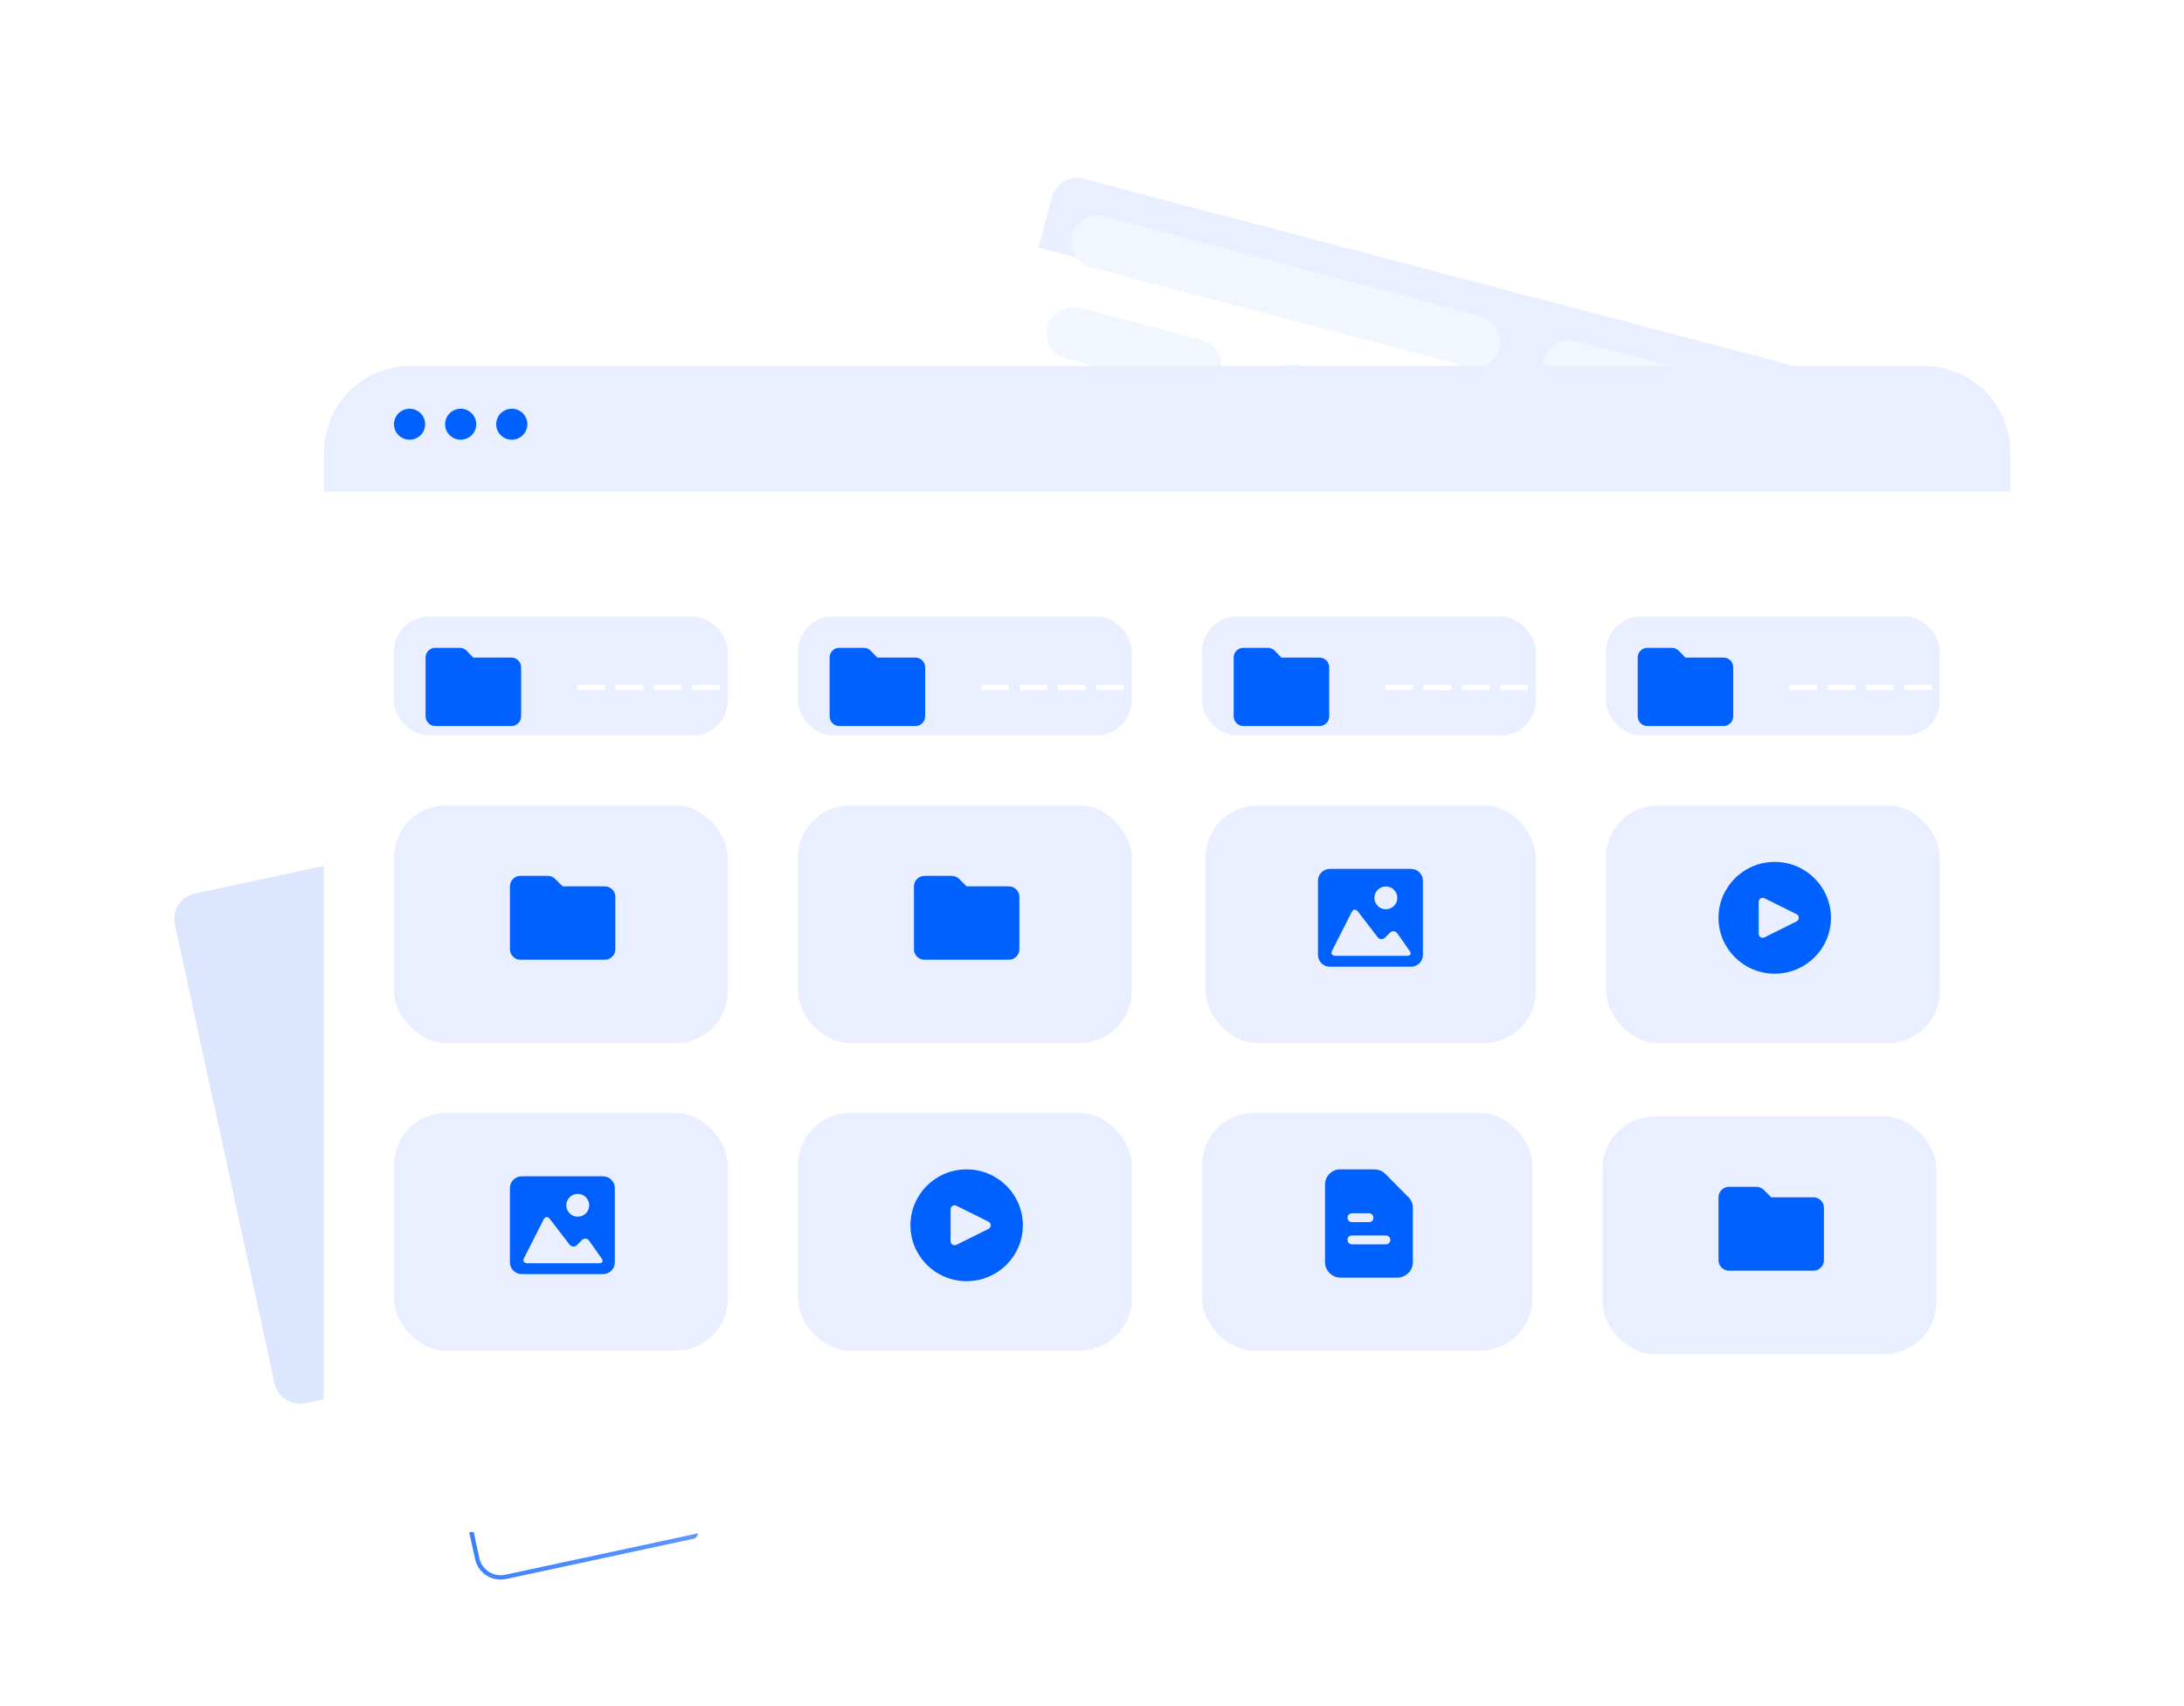<svg width="503" height="393" viewBox="0 0 503 393" fill="none" xmlns="http://www.w3.org/2000/svg">
<g filter="url(#filter0_d_9116_16487)">
<path d="M412.507 60.099L249.058 17.042C246.341 16.326 243.555 17.937 242.836 20.639L204.078 166.183C203.358 168.885 204.977 171.656 207.694 172.372L371.143 215.429C373.86 216.145 376.646 214.534 377.366 211.832L416.124 66.288C416.843 63.586 415.224 60.815 412.507 60.099Z" fill="white"/>
<path d="M249.558 17.173L411.358 59.796C412.882 60.198 414.182 61.184 414.974 62.54C415.766 63.895 415.984 65.507 415.581 67.023L412.484 78.654L239.196 33.004L242.293 21.373C242.493 20.623 242.839 19.919 243.313 19.302C243.786 18.685 244.377 18.167 245.051 17.777C245.726 17.387 246.471 17.133 247.245 17.029C248.018 16.926 248.804 16.975 249.558 17.173Z" fill="#E9EFFF"/>
</g>
<rect width="101.924" height="12.084" rx="6.042" transform="matrix(0.967 0.255 -0.257 0.966 248.384 48.324)" fill="#F1F6FF"/>
<rect width="41.255" height="12.084" rx="6.042" transform="matrix(0.967 0.255 -0.257 0.966 357.11 76.988)" fill="#F1F6FF"/>
<rect width="101.924" height="12.084" rx="6.042" transform="matrix(-0.967 -0.255 -0.257 0.966 391.407 108.523)" fill="#F1F6FF"/>
<rect width="41.255" height="12.084" rx="6.042" transform="matrix(-0.967 -0.255 -0.257 0.966 282.681 79.863)" fill="#F1F6FF"/>
<rect width="101.924" height="12.084" rx="6.042" transform="matrix(0.967 0.255 -0.257 0.966 237.195 90.363)" fill="#F1F6FF"/>
<rect width="41.255" height="12.084" rx="6.042" transform="matrix(0.967 0.255 -0.257 0.966 345.921 119.027)" fill="#F1F6FF"/>
<rect width="101.924" height="12.084" rx="6.042" transform="matrix(0.967 0.255 -0.257 0.966 226.007 132.406)" fill="#F1F6FF"/>
<rect width="41.255" height="12.084" rx="6.042" transform="matrix(0.967 0.255 -0.257 0.966 334.733 161.07)" fill="#F1F6FF"/>
<rect width="101.924" height="12.084" rx="6.042" transform="matrix(-0.967 -0.255 -0.257 0.966 380.22 150.559)" fill="#F1F6FF"/>
<rect width="41.255" height="12.084" rx="6.042" transform="matrix(-0.967 -0.255 -0.257 0.966 271.494 121.898)" fill="#F1F6FF"/>
<rect width="101.924" height="12.084" rx="6.042" transform="matrix(-0.967 -0.255 -0.257 0.966 369.031 192.594)" fill="#F1F6FF"/>
<rect width="41.255" height="12.084" rx="6.042" transform="matrix(-0.967 -0.255 -0.257 0.966 260.305 163.934)" fill="#F1F6FF"/>
<g filter="url(#filter1_d_9116_16487)">
<path d="M119.371 165.81L44.866 181.818C41.626 182.514 39.57 185.703 40.273 188.941L63.22 294.588C63.923 297.826 67.119 299.887 70.359 299.191L144.864 283.183C148.104 282.486 150.16 279.297 149.457 276.059L126.511 170.413C125.807 167.174 122.611 165.114 119.371 165.81Z" fill="#DDE6FF"/>
</g>
<path d="M91.17 246.81L165.675 230.802C168.645 230.164 171.575 232.053 172.22 235.021L195.166 340.668C195.81 343.636 193.926 346.56 190.956 347.198L116.451 363.206C113.481 363.844 110.551 361.955 109.906 358.987L86.96 253.34C86.315 250.372 88.2 247.448 91.17 246.81Z" fill="white" stroke="url(#paint0_linear_9116_16487)"/>
<path d="M142.98 259.857C142.98 260.089 133.643 262.271 122.113 264.763C110.583 267.255 101.123 269.081 101.076 268.864C101.029 268.648 110.412 266.466 121.942 263.974C133.472 261.482 142.98 259.64 142.98 259.857Z" fill="#0061FE"/>
<path d="M167.876 265.203C167.876 265.419 153.498 268.7 135.682 272.523C117.865 276.346 103.348 279.286 103.301 279.069C103.254 278.853 117.679 275.572 135.511 271.749C153.343 267.926 167.876 264.986 167.876 265.203Z" fill="#0061FE"/>
<path d="M170.226 275.832C170.226 276.048 155.864 279.329 138.032 283.167C120.2 287.005 105.713 289.869 105.636 289.714C105.558 289.559 119.998 286.216 137.83 282.378C155.662 278.54 170.179 275.615 170.226 275.832Z" fill="#0061FE"/>
<path d="M172.543 286.48C172.543 286.697 158.165 289.978 140.349 293.8C122.532 297.623 108.015 300.563 107.968 300.347C107.921 300.13 122.33 296.849 140.178 293.026C158.025 289.204 172.543 286.263 172.543 286.48Z" fill="#0061FE"/>
<path d="M174.847 297.109C174.847 297.326 160.485 300.607 142.652 304.445C124.82 308.283 110.303 311.208 110.303 310.991C110.303 310.775 124.665 307.494 142.497 303.655C160.329 299.817 174.8 296.892 174.847 297.109Z" fill="#0061FE"/>
<path d="M177.211 307.761C177.211 307.978 162.834 311.259 145.017 315.082C127.201 318.904 112.683 321.845 112.636 321.628C112.59 321.411 126.998 318.13 144.846 314.292C162.694 310.454 177.118 307.545 177.211 307.761Z" fill="#0061FE"/>
<path d="M179.469 318.386C179.469 318.603 165.107 321.884 147.275 325.722C129.443 329.56 114.972 332.485 114.972 332.269C114.972 332.052 129.334 328.771 147.166 324.933C164.998 321.095 179.422 318.17 179.469 318.386Z" fill="#0061FE"/>
<path d="M151.927 335.443C151.927 335.659 144.24 337.516 134.655 339.575C125.07 341.633 117.258 343.119 117.212 342.902C117.165 342.686 124.898 340.844 134.484 338.786C144.069 336.727 151.88 335.226 151.927 335.443Z" fill="#0061FE"/>
<g filter="url(#filter2_d_9116_16487)">
<path d="M442.953 82.617H94.551C83.505 82.617 74.551 91.572 74.551 102.617V308.887C74.551 319.933 83.505 328.887 94.551 328.887H442.953C453.999 328.887 462.953 319.933 462.953 308.888V102.617C462.953 91.572 453.999 82.617 442.953 82.617Z" fill="white"/>
</g>
<path d="M74.599 104.254C74.599 93.208 83.553 84.254 94.599 84.254H443.001C454.047 84.254 463.001 93.208 463.001 104.254V113.246H74.599V104.254Z" fill="#E9EFFF"/>
<path d="M97.916 97.712C97.916 98.418 97.705 99.109 97.311 99.696C96.916 100.283 96.356 100.741 95.699 101.011C95.043 101.281 94.321 101.352 93.625 101.214C92.928 101.076 92.289 100.736 91.787 100.237C91.284 99.737 90.942 99.101 90.804 98.408C90.665 97.716 90.736 96.998 91.008 96.345C91.28 95.693 91.74 95.135 92.331 94.743C92.921 94.35 93.615 94.141 94.325 94.141C95.278 94.141 96.191 94.517 96.864 95.187C97.538 95.856 97.916 96.765 97.916 97.712Z" fill="#0061FE"/>
<path d="M109.686 97.712C109.686 98.418 109.476 99.109 109.081 99.696C108.687 100.283 108.126 100.741 107.47 101.011C106.814 101.281 106.092 101.352 105.395 101.214C104.699 101.076 104.059 100.736 103.557 100.237C103.055 99.737 102.713 99.101 102.574 98.408C102.436 97.716 102.507 96.998 102.779 96.345C103.05 95.693 103.511 95.135 104.101 94.743C104.692 94.35 105.386 94.141 106.096 94.141C107.048 94.141 107.961 94.517 108.635 95.187C109.308 95.856 109.686 96.765 109.686 97.712Z" fill="#0061FE"/>
<path d="M121.459 97.712C121.459 98.418 121.248 99.109 120.854 99.696C120.459 100.283 119.898 100.741 119.242 101.011C118.586 101.281 117.864 101.352 117.168 101.214C116.471 101.076 115.832 100.736 115.329 100.237C114.827 99.737 114.485 99.101 114.347 98.408C114.208 97.716 114.279 96.998 114.551 96.345C114.823 95.693 115.283 95.135 115.874 94.743C116.464 94.35 117.158 94.141 117.868 94.141C118.821 94.141 119.734 94.517 120.407 95.187C121.081 95.856 121.459 96.765 121.459 97.712Z" fill="#0061FE"/>
<rect x="183.791" y="256.348" width="76.871" height="54.763" rx="12" fill="#E9EFFF"/>
<path d="M222.63 269.34C215.48 269.34 209.683 275.105 209.683 282.217C209.683 289.328 215.48 295.094 222.63 295.094C229.78 295.094 235.577 289.328 235.577 282.217C235.569 275.108 229.777 269.347 222.63 269.34ZM228.082 282.627C227.993 282.806 227.847 282.951 227.667 283.04V283.045L220.269 286.724C219.812 286.951 219.257 286.766 219.028 286.312C218.963 286.183 218.93 286.04 218.931 285.896V278.538C218.931 278.03 219.344 277.618 219.855 277.617C219.999 277.617 220.14 277.651 220.269 277.714L227.667 281.394C228.124 281.62 228.31 282.172 228.082 282.627Z" fill="#0061FE"/>
<rect x="90.736" y="256.348" width="76.871" height="54.763" rx="12" fill="#E9EFFF"/>
<path d="M138.871 270.941H120.172C118.664 270.941 117.438 272.16 117.438 273.661V290.755C117.438 292.254 118.664 293.471 120.172 293.471H138.871C140.379 293.471 141.603 292.254 141.603 290.755V273.661C141.603 272.16 140.379 270.941 138.871 270.941ZM133.065 274.986C134.522 274.986 135.704 276.162 135.704 277.612C135.704 279.061 134.522 280.237 133.065 280.237C131.606 280.237 130.425 279.061 130.425 277.612C130.425 276.162 131.606 274.986 133.065 274.986ZM138.014 290.958H129.521H121.405C120.676 290.958 120.352 290.434 120.68 289.787L125.211 280.862C125.539 280.215 126.164 280.157 126.607 280.733L131.163 286.654C131.606 287.23 132.38 287.279 132.893 286.763L134.007 285.64C134.519 285.124 135.274 285.188 135.692 285.782L138.578 289.882C138.995 290.477 138.743 290.958 138.014 290.958Z" fill="#0061FE"/>
<rect x="276.846" y="256.348" width="76.062" height="54.763" rx="12" fill="#E9EFFF"/>
<path d="M324.359 275.738L319.042 270.366C318.394 269.727 317.486 269.343 316.449 269.343H308.798C306.853 269.215 305.167 270.878 305.167 272.796V290.703C305.167 292.622 306.723 294.285 308.798 294.285H321.765C323.711 294.285 325.396 292.75 325.396 290.703V278.169C325.396 277.273 325.007 276.378 324.359 275.738ZM311.391 279.448H315.282C315.8 279.448 316.319 279.831 316.319 280.471C316.319 281.11 315.93 281.494 315.282 281.494H311.391C310.873 281.494 310.354 281.11 310.354 280.471C310.354 279.831 310.873 279.448 311.391 279.448ZM319.172 286.61H311.391C310.873 286.61 310.354 286.227 310.354 285.587C310.354 284.948 310.743 284.564 311.391 284.564H319.172C319.691 284.564 320.209 284.948 320.209 285.587C320.209 286.227 319.691 286.61 319.172 286.61Z" fill="#0061FE"/>
<rect x="369.091" y="257.152" width="76.871" height="54.763" rx="12" fill="#E9EFFF"/>
<path d="M398.221 292.675C397.554 292.675 396.982 292.438 396.507 291.965C396.032 291.493 395.794 290.924 395.794 290.26V275.774C395.794 275.11 396.032 274.541 396.507 274.069C396.982 273.596 397.554 273.359 398.221 273.359H404.503C404.826 273.359 405.135 273.42 405.428 273.54C405.721 273.661 405.979 273.832 406.202 274.054L407.932 275.774H417.642C418.309 275.774 418.881 276.01 419.356 276.483C419.831 276.956 420.069 277.524 420.069 278.188V290.26C420.069 290.924 419.831 291.493 419.356 291.965C418.881 292.438 418.309 292.675 417.642 292.675H398.221Z" fill="#0061FE"/>
<rect x="369.901" y="185.488" width="76.871" height="54.763" rx="12" fill="#E9EFFF"/>
<path d="M408.742 198.52C401.591 198.52 395.795 204.285 395.795 211.396C395.795 218.508 401.591 224.273 408.742 224.273C415.892 224.273 421.688 218.508 421.688 211.396C421.681 204.288 415.889 198.527 408.742 198.52ZM414.194 211.807C414.104 211.986 413.959 212.13 413.779 212.22V212.224L406.381 215.903C405.924 216.13 405.368 215.946 405.14 215.492C405.075 215.363 405.042 215.22 405.043 215.076V207.717C405.042 207.209 405.456 206.797 405.967 206.797C406.111 206.797 406.252 206.83 406.381 206.894L413.779 210.573C414.236 210.8 414.422 211.352 414.194 211.807Z" fill="#0061FE"/>
<rect x="277.656" y="185.488" width="76.062" height="54.763" rx="12" fill="#E9EFFF"/>
<path d="M324.982 200.133H306.282C304.775 200.133 303.549 201.352 303.549 202.853V219.946C303.549 221.445 304.775 222.663 306.282 222.663H324.982C326.489 222.663 327.713 221.445 327.713 219.946V202.853C327.713 201.352 326.489 200.133 324.982 200.133ZM319.175 204.178C320.633 204.178 321.815 205.353 321.815 206.803C321.815 208.253 320.632 209.429 319.175 209.429C317.717 209.429 316.535 208.253 316.535 206.803C316.535 205.353 317.717 204.178 319.175 204.178ZM324.125 220.15H315.631H307.516C306.787 220.15 306.462 219.625 306.791 218.978L311.321 210.053C311.649 209.406 312.275 209.348 312.718 209.924L317.273 215.845C317.716 216.421 318.491 216.47 319.003 215.954L320.118 214.832C320.63 214.316 321.384 214.38 321.802 214.973L324.688 219.073C325.105 219.668 324.854 220.15 324.125 220.15Z" fill="#0061FE"/>
<rect x="183.793" y="185.488" width="76.871" height="54.763" rx="12" fill="#E9EFFF"/>
<path d="M212.923 221.058C212.256 221.058 211.684 220.821 211.209 220.348C210.733 219.875 210.496 219.307 210.496 218.643V204.157C210.496 203.493 210.733 202.924 211.209 202.451C211.684 201.979 212.256 201.742 212.923 201.742H219.204C219.528 201.742 219.836 201.803 220.13 201.923C220.423 202.044 220.681 202.215 220.904 202.436L222.633 204.157H232.343C233.011 204.157 233.582 204.393 234.058 204.866C234.533 205.339 234.771 205.907 234.771 206.571V218.643C234.771 219.307 234.533 219.875 234.058 220.348C233.582 220.821 233.011 221.058 232.343 221.058H212.923Z" fill="#0061FE"/>
<rect x="90.735" y="142" width="76.871" height="27.382" rx="8" fill="#E9EFFF"/>
<path d="M100.218 167.219C99.613 167.219 99.095 166.998 98.664 166.558C98.234 166.117 98.018 165.587 98.018 164.969V151.469C98.018 150.85 98.234 150.32 98.664 149.88C99.095 149.439 99.613 149.219 100.218 149.219H105.911C106.204 149.219 106.483 149.275 106.749 149.387C107.015 149.5 107.249 149.659 107.451 149.866L109.018 151.469H117.818C118.423 151.469 118.941 151.689 119.372 152.13C119.803 152.57 120.018 153.1 120.018 153.719V164.969C120.018 165.587 119.803 166.117 119.372 166.558C118.941 166.998 118.423 167.219 117.818 167.219H100.218Z" fill="#0061FE"/>
<path d="M139.33 157.739V158.971H132.946V157.739H139.33ZM148.143 157.739V158.971H141.759V157.739H148.143ZM156.955 157.739V158.971H150.571V157.739H156.955ZM165.768 157.739V158.971H159.384V157.739H165.768Z" fill="white"/>
<rect x="183.792" y="142" width="76.871" height="27.382" rx="8" fill="#E9EFFF"/>
<path d="M193.275 167.219C192.67 167.219 192.152 166.998 191.721 166.558C191.29 166.117 191.075 165.587 191.075 164.969V151.469C191.075 150.85 191.29 150.32 191.721 149.88C192.152 149.439 192.67 149.219 193.275 149.219H198.967C199.261 149.219 199.54 149.275 199.806 149.387C200.072 149.5 200.306 149.659 200.507 149.866L202.075 151.469H210.875C211.48 151.469 211.998 151.689 212.428 152.13C212.859 152.57 213.075 153.1 213.075 153.719V164.969C213.075 165.587 212.859 166.117 212.428 166.558C211.998 166.998 211.48 167.219 210.875 167.219H193.275Z" fill="#0061FE"/>
<path d="M232.387 157.739V158.971H226.003V157.739H232.387ZM241.199 157.739V158.971H234.815V157.739H241.199ZM250.012 157.739V158.971H243.628V157.739H250.012ZM258.824 157.739V158.971H252.44V157.739H258.824Z" fill="white"/>
<rect x="276.846" y="142" width="76.871" height="27.382" rx="8" fill="#E9EFFF"/>
<path d="M286.329 167.219C285.724 167.219 285.206 166.998 284.775 166.558C284.344 166.117 284.129 165.587 284.129 164.969V151.469C284.129 150.85 284.344 150.32 284.775 149.88C285.206 149.439 285.724 149.219 286.329 149.219H292.021C292.315 149.219 292.594 149.275 292.86 149.387C293.126 149.5 293.36 149.659 293.561 149.866L295.129 151.469H303.929C304.534 151.469 305.052 151.689 305.483 152.13C305.913 152.57 306.129 153.1 306.129 153.719V164.969C306.129 165.587 305.913 166.117 305.483 166.558C305.052 166.998 304.534 167.219 303.929 167.219H286.329Z" fill="#0061FE"/>
<path d="M325.441 157.739V158.971H319.057V157.739H325.441ZM334.253 157.739V158.971H327.869V157.739H334.253ZM343.066 157.739V158.971H336.682V157.739H343.066ZM351.878 157.739V158.971H345.494V157.739H351.878Z" fill="white"/>
<rect x="369.899" y="142" width="76.871" height="27.382" rx="8" fill="#E9EFFF"/>
<path d="M379.383 167.219C378.778 167.219 378.26 166.998 377.829 166.558C377.398 166.117 377.183 165.587 377.183 164.969V151.469C377.183 150.85 377.398 150.32 377.829 149.88C378.26 149.439 378.778 149.219 379.383 149.219H385.075C385.368 149.219 385.648 149.275 385.914 149.387C386.18 149.5 386.413 149.659 386.615 149.866L388.183 151.469H396.983C397.588 151.469 398.106 151.689 398.536 152.13C398.967 152.57 399.183 153.1 399.183 153.719V164.969C399.183 165.587 398.967 166.117 398.536 166.558C398.106 166.998 397.588 167.219 396.983 167.219H379.383Z" fill="#0061FE"/>
<path d="M418.495 157.739V158.971H412.111V157.739H418.495ZM427.307 157.739V158.971H420.923V157.739H427.307ZM436.12 157.739V158.971H429.736V157.739H436.12ZM444.932 157.739V158.971H438.548V157.739H444.932Z" fill="white"/>
<rect x="90.739" y="185.484" width="76.871" height="54.763" rx="12" fill="#E9EFFF"/>
<path d="M119.869 221.054C119.201 221.054 118.63 220.817 118.154 220.344C117.679 219.872 117.441 219.303 117.441 218.639V204.153C117.441 203.489 117.679 202.92 118.154 202.448C118.63 201.975 119.201 201.738 119.869 201.738H126.15C126.474 201.738 126.782 201.799 127.076 201.919C127.369 202.04 127.627 202.211 127.849 202.432L129.579 204.153H139.289C139.957 204.153 140.528 204.389 141.003 204.862C141.479 205.335 141.717 205.903 141.717 206.567V218.639C141.717 219.303 141.479 219.872 141.003 220.344C140.528 220.817 139.957 221.054 139.289 221.054H119.869Z" fill="#0061FE"/>
<defs>
<filter id="filter0_d_9116_16487" x="163.907" y="0.871" width="292.388" height="278.727" filterUnits="userSpaceOnUse" color-interpolation-filters="sRGB">
<feFlood flood-opacity="0" result="BackgroundImageFix"/>
<feColorMatrix in="SourceAlpha" type="matrix" values="0 0 0 0 0 0 0 0 0 0 0 0 0 0 0 0 0 0 127 0" result="hardAlpha"/>
<feOffset dy="24"/>
<feGaussianBlur stdDeviation="20"/>
<feColorMatrix type="matrix" values="0 0 0 0 0.376 0 0 0 0 0.38 0 0 0 0 0.439 0 0 0 0.08 0"/>
<feBlend mode="normal" in2="BackgroundImageFix" result="effect1_dropShadow_9116_16487"/>
<feBlend mode="normal" in="SourceGraphic" in2="effect1_dropShadow_9116_16487" result="shape"/>
</filter>
<filter id="filter1_d_9116_16487" x="0.136" y="149.676" width="189.459" height="213.648" filterUnits="userSpaceOnUse" color-interpolation-filters="sRGB">
<feFlood flood-opacity="0" result="BackgroundImageFix"/>
<feColorMatrix in="SourceAlpha" type="matrix" values="0 0 0 0 0 0 0 0 0 0 0 0 0 0 0 0 0 0 127 0" result="hardAlpha"/>
<feOffset dy="24"/>
<feGaussianBlur stdDeviation="20"/>
<feColorMatrix type="matrix" values="0 0 0 0 0.376 0 0 0 0 0.38 0 0 0 0 0.439 0 0 0 0.08 0"/>
<feBlend mode="normal" in2="BackgroundImageFix" result="effect1_dropShadow_9116_16487"/>
<feBlend mode="normal" in="SourceGraphic" in2="effect1_dropShadow_9116_16487" result="shape"/>
</filter>
<filter id="filter2_d_9116_16487" x="34.551" y="66.617" width="468.402" height="326.27" filterUnits="userSpaceOnUse" color-interpolation-filters="sRGB">
<feFlood flood-opacity="0" result="BackgroundImageFix"/>
<feColorMatrix in="SourceAlpha" type="matrix" values="0 0 0 0 0 0 0 0 0 0 0 0 0 0 0 0 0 0 127 0" result="hardAlpha"/>
<feOffset dy="24"/>
<feGaussianBlur stdDeviation="20"/>
<feColorMatrix type="matrix" values="0 0 0 0 0.376 0 0 0 0 0.38 0 0 0 0 0.439 0 0 0 0.08 0"/>
<feBlend mode="normal" in2="BackgroundImageFix" result="effect1_dropShadow_9116_16487"/>
<feBlend mode="normal" in="SourceGraphic" in2="effect1_dropShadow_9116_16487" result="shape"/>
</filter>
<linearGradient id="paint0_linear_9116_16487" x1="101.192" y1="251.279" x2="189.971" y2="305.81" gradientUnits="userSpaceOnUse">
<stop stop-color="#0061FF"/>
<stop offset="1" stop-color="#5F96FF"/>
<stop offset="1" stop-color="white"/>
</linearGradient>
</defs>
</svg>
